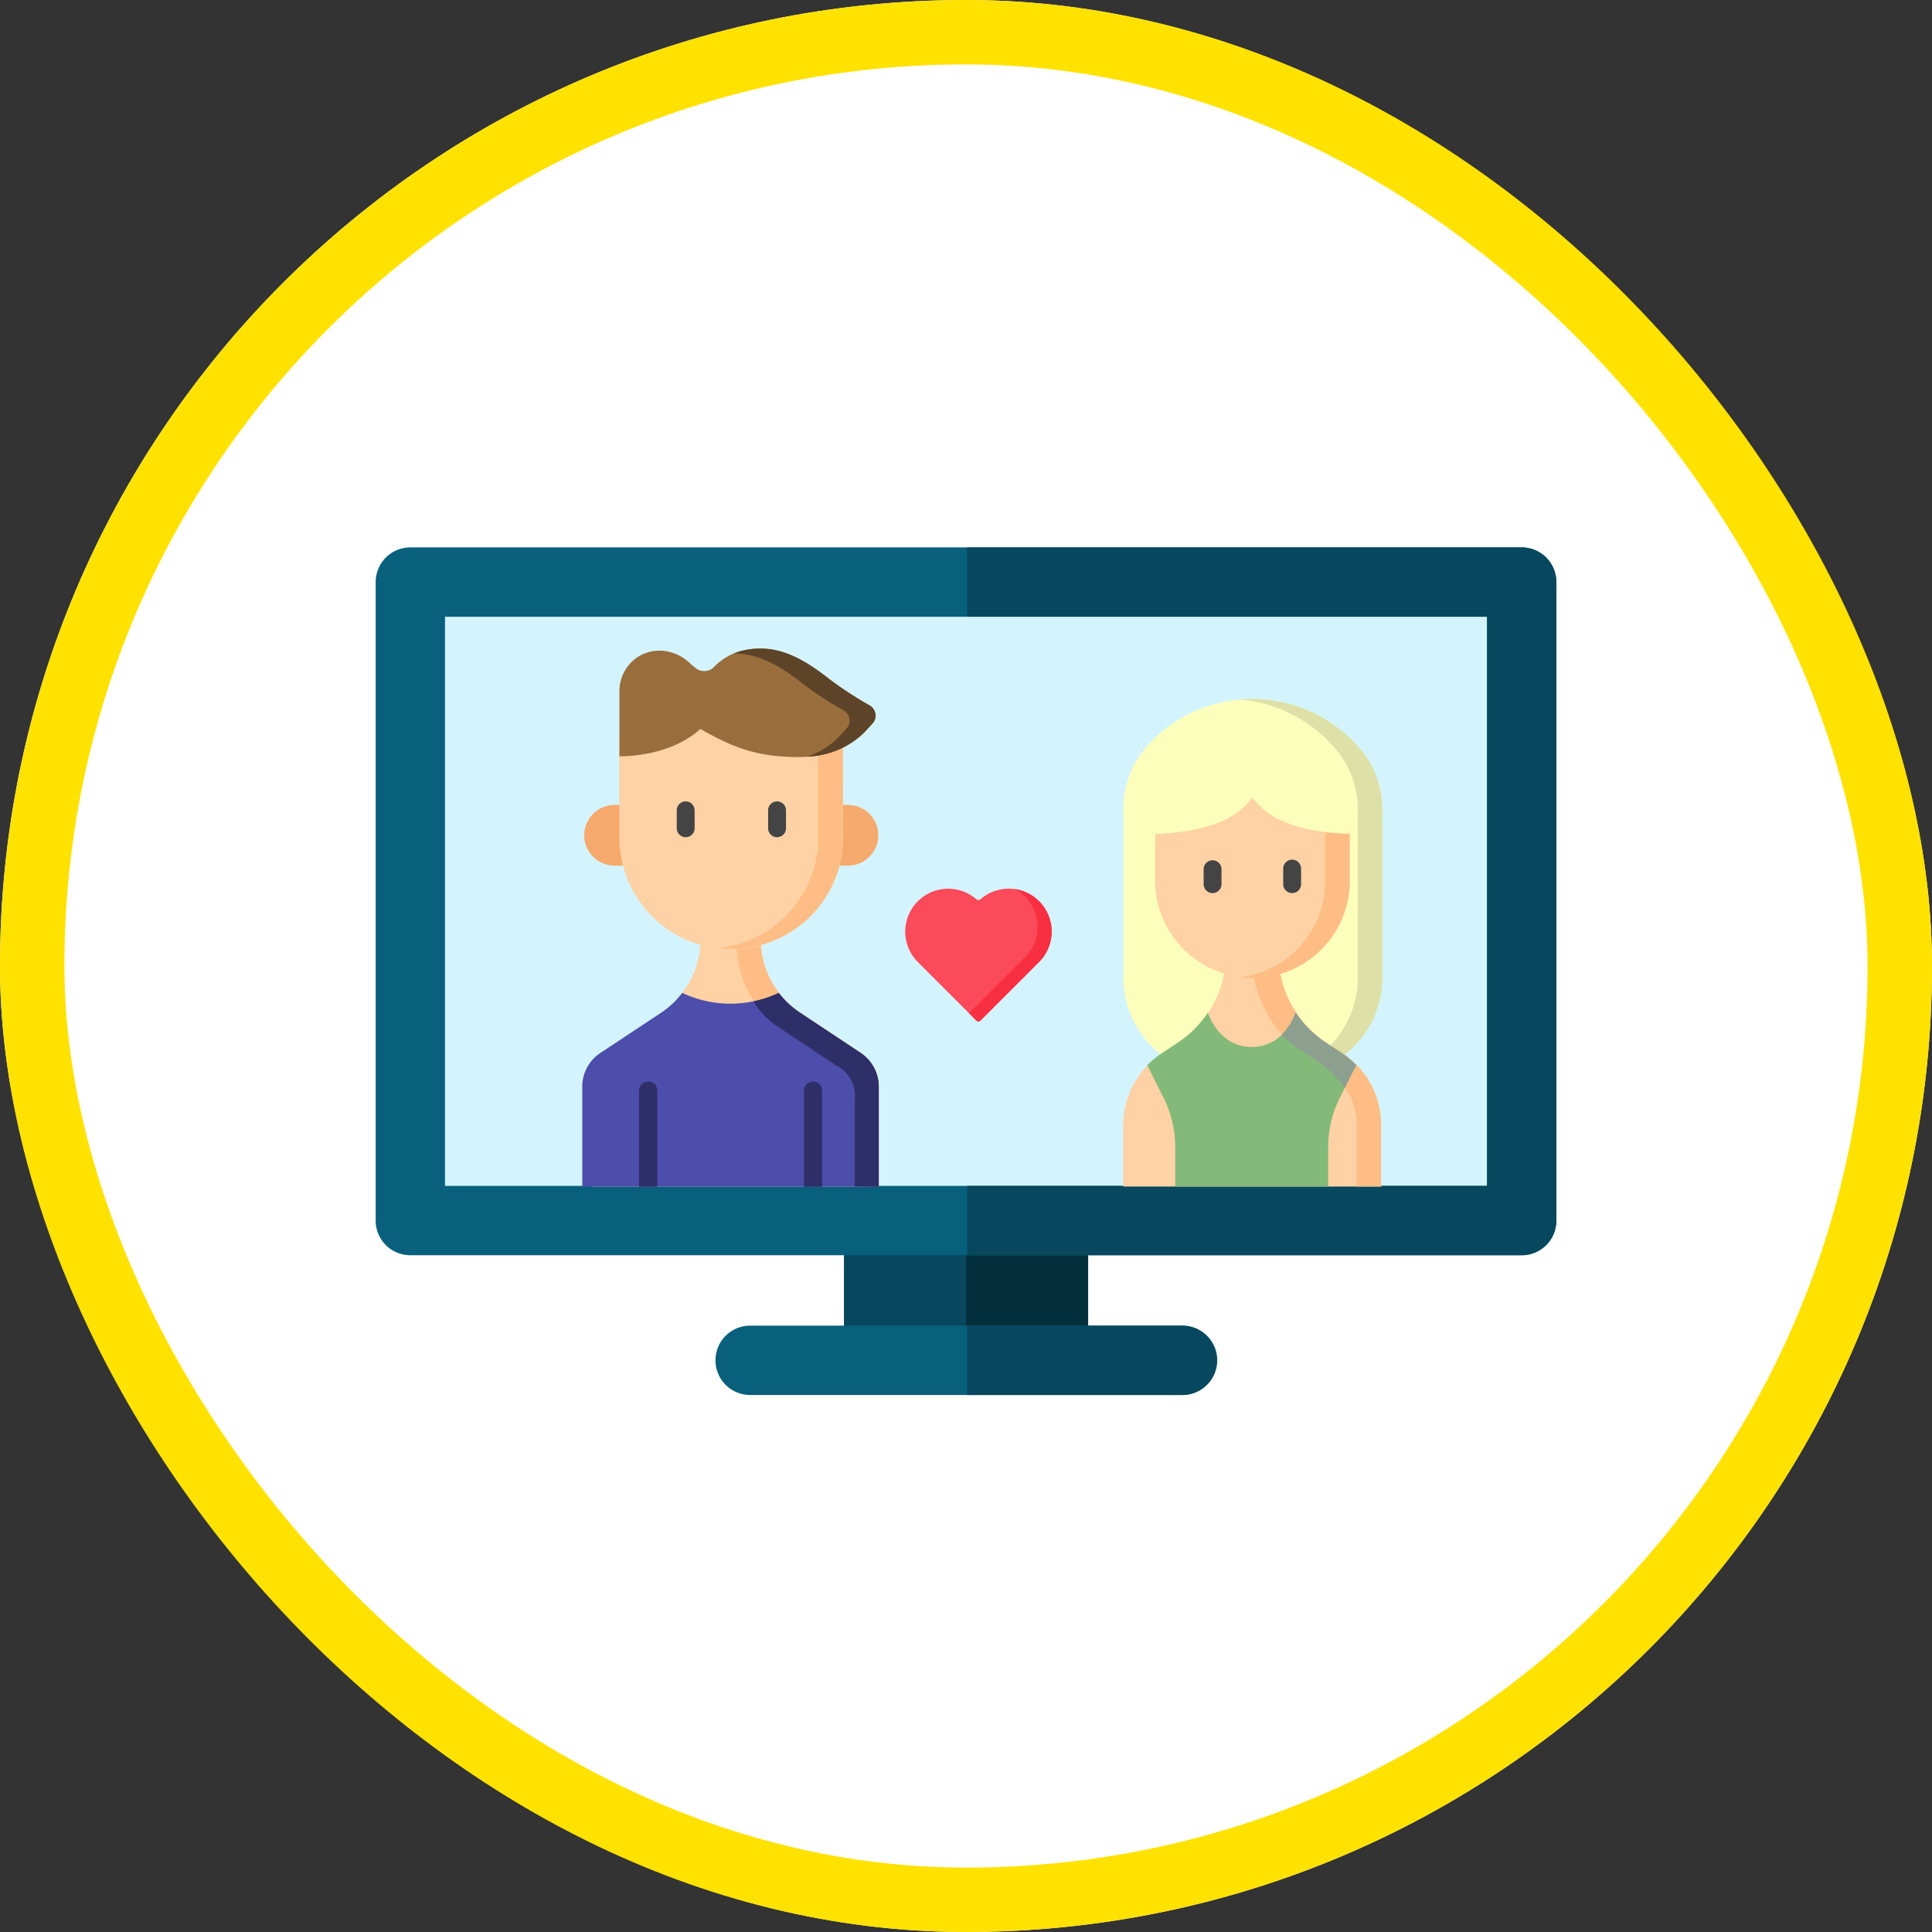 <svg xmlns="http://www.w3.org/2000/svg" width="180" height="180"><rect width="100%" height="100%" fill="#333333" stroke="none"/><defs><clipPath id="clip-path"><path id="パス_18608" data-name="パス 18608" class="cls-1" d="M0 0h15.176v13.187H0z"/></clipPath><style>.cls-1{fill:none}.cls-3{fill:#07485e}.cls-7{fill:#fed2a4}.cls-8{fill:#ffbd86}.cls-9{fill:#fcffbc}.cls-11{fill:#444}.cls-15{fill:#2e2e69}</style></defs><g id="グループ_4360" data-name="グループ 4360" transform="translate(-140 -8166)"><g id="長方形_666" data-name="長方形 666" transform="translate(140 8166)" fill="#fff" stroke="#ffe200" stroke-width="6"><rect width="180" height="180" rx="90" stroke="none"/><rect class="cls-1" x="3" y="3" width="174" height="174" rx="87"/></g><g id="グループ_4323" data-name="グループ 4323" transform="translate(175 8217)"><path id="パス_18580" data-name="パス 18580" class="cls-3" d="M63.035 59.37H46.743a3.224 3.224 0 00-3.224 3.224v12.349a3.224 3.224 0 003.224 3.224h16.289a3.224 3.224 0 003.224-3.224V62.594a3.224 3.224 0 00-3.221-3.224z" transform="translate(.109 .157)"/><path id="パス_18581" data-name="パス 18581" d="M3.224 3.224h103.552v59.37H3.224z" fill="#d3f4ff"/><path id="パス_18582" data-name="パス 18582" d="M63.035 59.37h-8.144v18.8h8.144a3.224 3.224 0 003.224-3.224V62.594a3.224 3.224 0 00-3.224-3.224z" transform="translate(.122 .157)" fill="#04303e"/><path id="パス_18583" data-name="パス 18583" d="M75.106 78.968H34.89a3.23 3.23 0 110-6.461H75.1a3.23 3.23 0 010 6.461zm31.663-13.02H3.23A3.23 3.23 0 010 62.718V3.23A3.23 3.23 0 013.23 0h103.539A3.23 3.23 0 01110 3.23v59.488a3.23 3.23 0 01-3.23 3.23zM6.461 59.488h97.077V6.461H6.461z" fill="#09607d"/><path id="パス_18584" data-name="パス 18584" class="cls-3" d="M74.957 72.508H54.891v6.461h20.066a3.23 3.23 0 000-6.461zM106.558 0H54.891v6.461h48.443v53.027H54.891v6.461h51.667a3.227 3.227 0 003.224-3.23V3.23A3.227 3.227 0 00106.558 0z" transform="translate(.218)"/><path id="パス_18585" data-name="パス 18585" class="cls-7" d="M44.36 46.971l-5.637-3.74c-.766-.51-.677-1.132-1.221-1.842A8.2 8.2 0 0135.8 36.4v-1.747h-5.589v1.753a8.19 8.19 0 01-1.7 4.994c-.544.71-.3 1.332-1.066 1.842l-5.66 3.751a3.74 3.74 0 00-1.685 3.119v9.341h25.947v-9.322a3.784 3.784 0 00-1.7-3.152" transform="translate(.052 .1)"/><path id="パス_18586" data-name="パス 18586" class="cls-8" d="M46.812 50.134v9.311h-2.231v-8.112a3.153 3.153 0 00-1.7-3.152l-5.637-3.74c-2.3-1.52-3.862-5.116-3.673-8.034v-1.754H35.8v1.753a8.2 8.2 0 003.671 6.834l5.64 3.742a3.784 3.784 0 011.7 3.152" transform="translate(.076 .1)"/><path id="パス_18587" data-name="パス 18587" class="cls-9" d="M91.644 18.9a13.15 13.15 0 00-20.053-.377 8.667 8.667 0 00-2.141 5.737v15.765a9.1 9.1 0 009.1 9.1h5.926a9.1 9.1 0 009.1-9.1V24.378a8.656 8.656 0 00-1.931-5.478" transform="translate(.218 .05)"/><path id="パス_18588" data-name="パス 18588" d="M93.574 24.377v15.648a9.1 9.1 0 01-9.1 9.111h-2.3a9.1 9.1 0 009.111-9.111V24.377a8.8 8.8 0 00-.485-2.907 8.468 8.468 0 00-1.446-2.57 13.128 13.128 0 00-9.044-4.783c.377-.033.766-.044 1.143-.044A13.128 13.128 0 0191.64 18.9a8.466 8.466 0 011.443 2.575 8.778 8.778 0 01.488 2.907" transform="translate(.218 .05)" fill="#dde0a7"/><path id="パス_18589" data-name="パス 18589" class="cls-7" d="M89.7 47.283l-1.709-1.11a9.058 9.058 0 01-2.4-2.863 9.921 9.921 0 01-1.72-5.56v-.022h-4.859v.022a9.919 9.919 0 01-1.651 5.479c-.723 1.1-.723 1.756-1.855 2.511l-2.353 1.554a7.778 7.778 0 00-1.454.843 7.968 7.968 0 00-2.264 5.56v5.748H93.45V53.7a7.968 7.968 0 00-2.264-5.571 8.352 8.352 0 00-1.476-.843" transform="translate(.218 .103)"/><path id="パス_18590" data-name="パス 18590" class="cls-8" d="M93.453 53.7v5.748h-2.275V53.7c0-2.674-1.7-4.65-3.928-6.137l-1.55-1.035c-2.774-1.842-4.184-5.293-4.45-8.789v-.022h2.63v.022a9.921 9.921 0 004.45 8.279l1.55 1.032a7.968 7.968 0 013.573 6.65" transform="translate(.218 .103)"/><path id="パス_18591" data-name="パス 18591" class="cls-7" d="M89.59 22.924l.977 3.4v4.683a8.187 8.187 0 01-.044.91 9.066 9.066 0 01-18.033 0 8.322 8.322 0 01-.044-.91v-4.683l.866-3.4z" transform="translate(.172 .058)"/><path id="パス_18592" data-name="パス 18592" class="cls-8" d="M90.579 26.324v4.683A9.067 9.067 0 0180.369 40a9.055 9.055 0 007.923-8.989v-4.687l-.977-3.4H89.6z" transform="translate(.176 .058)"/><path id="パス_18593" data-name="パス 18593" class="cls-11" d="M77.805 32.146a.832.832 0 01-.832-.832v-1.42a.833.833 0 011.665 0v1.42a.832.832 0 01-.832.832m7.412 0a.832.832 0 01-.832-.832v-1.42a.833.833 0 111.665 0v1.42a.832.832 0 01-.832.832" transform="translate(.167 .06)"/><path id="パス_18594" data-name="パス 18594" class="cls-9" d="M82.377 22.68h-9.932v3.962c3.3-.1 6.57-.788 8.345-2.575a9.769 9.769 0 00.721-.8 9.747 9.747 0 00.721.8c1.776 1.787 5.049 2.475 8.345 2.575V22.68z" transform="translate(.172 .047)"/><path id="パス_18595" data-name="パス 18595" d="M91.178 48.132l-1.509 3a10.233 10.233 0 00-1.1 4.6v3.706H74.321v-3.701a10.233 10.233 0 00-1.1-4.6l-1.509-3a7.891 7.891 0 011.3-1.076l1.554-1.032a9.932 9.932 0 002.8-2.8s.954 3.207 4.084 3.207 4.084-3.207 4.084-3.207a9.933 9.933 0 002.8 2.8l1.554 1.032a7.9 7.9 0 011.3 1.076" transform="translate(.173 .108)" fill="#83b979"/><path id="パス_18596" data-name="パス 18596" d="M91.178 48.132L90.1 50.263a10.062 10.062 0 00-2.852-2.7L85.7 46.531a8.2 8.2 0 01-1.458-1.231 5.37 5.37 0 001.287-2.075l.056.089.1.144c.122.178.266.366.4.533a9.942 9.942 0 002.231 2.031l1.554 1.032a7.838 7.838 0 011.154.932l.144.144z" transform="translate(.179 .094)" fill="#8d9f8f"/><path id="パス_18597" data-name="パス 18597" d="M46.812 50.135v9.311H19.2v-9.333A3.74 3.74 0 0120.877 47l5.66-3.751a8.18 8.18 0 001.976-1.849 10.564 10.564 0 008.989 0 8.145 8.145 0 001.975 1.842l5.637 3.74a3.784 3.784 0 011.7 3.152" transform="translate(.051 .107)" fill="#4d4dac"/><path id="パス_18598" data-name="パス 18598" class="cls-15" d="M46.812 50.135v9.311h-2.231v-8.112a3.153 3.153 0 00-1.7-3.152l-5.637-3.74a7.5 7.5 0 01-2.109-2.253A10.442 10.442 0 0037.5 41.4l.211.266a7.51 7.51 0 00.577.621 8.037 8.037 0 001.187.954l5.637 3.74a3.784 3.784 0 011.7 3.152m-20.64.333v8.989h-1.688v-8.988a.844.844 0 011.687 0" transform="translate(.061 .107)"/><path id="パス_18599" data-name="パス 18599" class="cls-15" d="M41.519 50.467v8.989h-1.687v-8.989a.844.844 0 011.687 0" transform="translate(.08 .113)"/><path id="パス_18600" data-name="パス 18600" d="M42.384 29.6h1.565a2.83 2.83 0 100-5.66h-1.565zm-18.609 0H22.21a2.83 2.83 0 110-5.66h1.565z" transform="translate(.051 .051)" fill="#f6a96c"/><path id="パス_18601" data-name="パス 18601" class="cls-7" d="M43.461 17.642l.033 3.906v5.393A10.53 10.53 0 0143.439 28 10.42 10.42 0 0122.7 28a10.532 10.532 0 01-.056-1.054v-9.3l7.89-2.352z" transform="translate(.056 .042)"/><path id="パス_18602" data-name="パス 18602" class="cls-8" d="M43.45 27.973a10.42 10.42 0 01-10.376 9.377 10.263 10.263 0 01-1.164-.066 10.42 10.42 0 009.21-9.3c.033-.344.022-10.764.022-10.764l2.308.422s.022 10-.022 10.343" transform="translate(.071 .046)"/><path id="パス_18603" data-name="パス 18603" class="cls-11" d="M28.823 26.952a.832.832 0 01-.832-.832v-1.642a.833.833 0 111.665 0v1.642a.832.832 0 01-.832.832m8.511 0a.832.832 0 01-.832-.832v-1.642a.833.833 0 111.665 0v1.642a.832.832 0 01-.832.832" transform="translate(.061 .049)"/><path id="パス_18604" data-name="パス 18604" d="M22.653 19.461s4.6.144 7.546-2.552a25.409 25.409 0 002.774 1.42 14.511 14.511 0 005.18 1.166c2.719.189 5.293-.255 7.291-2.242l.766-.832a1.1 1.1 0 00-.266-1.709 30.917 30.917 0 01-3.684-2.4c-2.46-1.928-4.86-3.36-7.922-2.749a5.549 5.549 0 00-2.874 1.576 1.276 1.276 0 01-1.742.078l-.6-.51a4.106 4.106 0 00-2.663-1.089 3.762 3.762 0 00-2.386.8 3.829 3.829 0 00-1.42 2.962z" transform="translate(.057)" fill="#9a6e3c"/><path id="パス_18605" data-name="パス 18605" d="M46.213 16.41l-.766.832A8.018 8.018 0 0140.12 19.5a7.413 7.413 0 002.9-1.787l.766-.832a1.1 1.1 0 00-.266-1.7 30.919 30.919 0 01-3.684-2.4c-2.079-1.626-4.11-2.9-6.529-2.892a5.4 5.4 0 011.032-.322c3.063-.61 5.46.821 7.923 2.752a35.063 35.063 0 003.684 2.4 1.1 1.1 0 01.266 1.7" transform="translate(.075)" fill="#5d4428"/><g id="グループ_4322" data-name="グループ 4322" transform="translate(48.571 31.795)" clip-path="url(#clip-path)"><path id="パス_18606" data-name="パス 18606" d="M13.243 6.823A4 4 0 007.785.981a.3.3 0 01-.4 0 4 4 0 00-5.457 5.842l5.46 5.463a.276.276 0 00.388 0z" fill="#fb4a59"/><path id="パス_18607" data-name="パス 18607" d="M13.243 6.823l-5.46 5.463a.276.276 0 01-.388 0l-.682-.686 5.217-5.213A4 4 0 0011 .044a4 4 0 012.244 6.782" fill="#f82f40"/></g></g></g></svg>